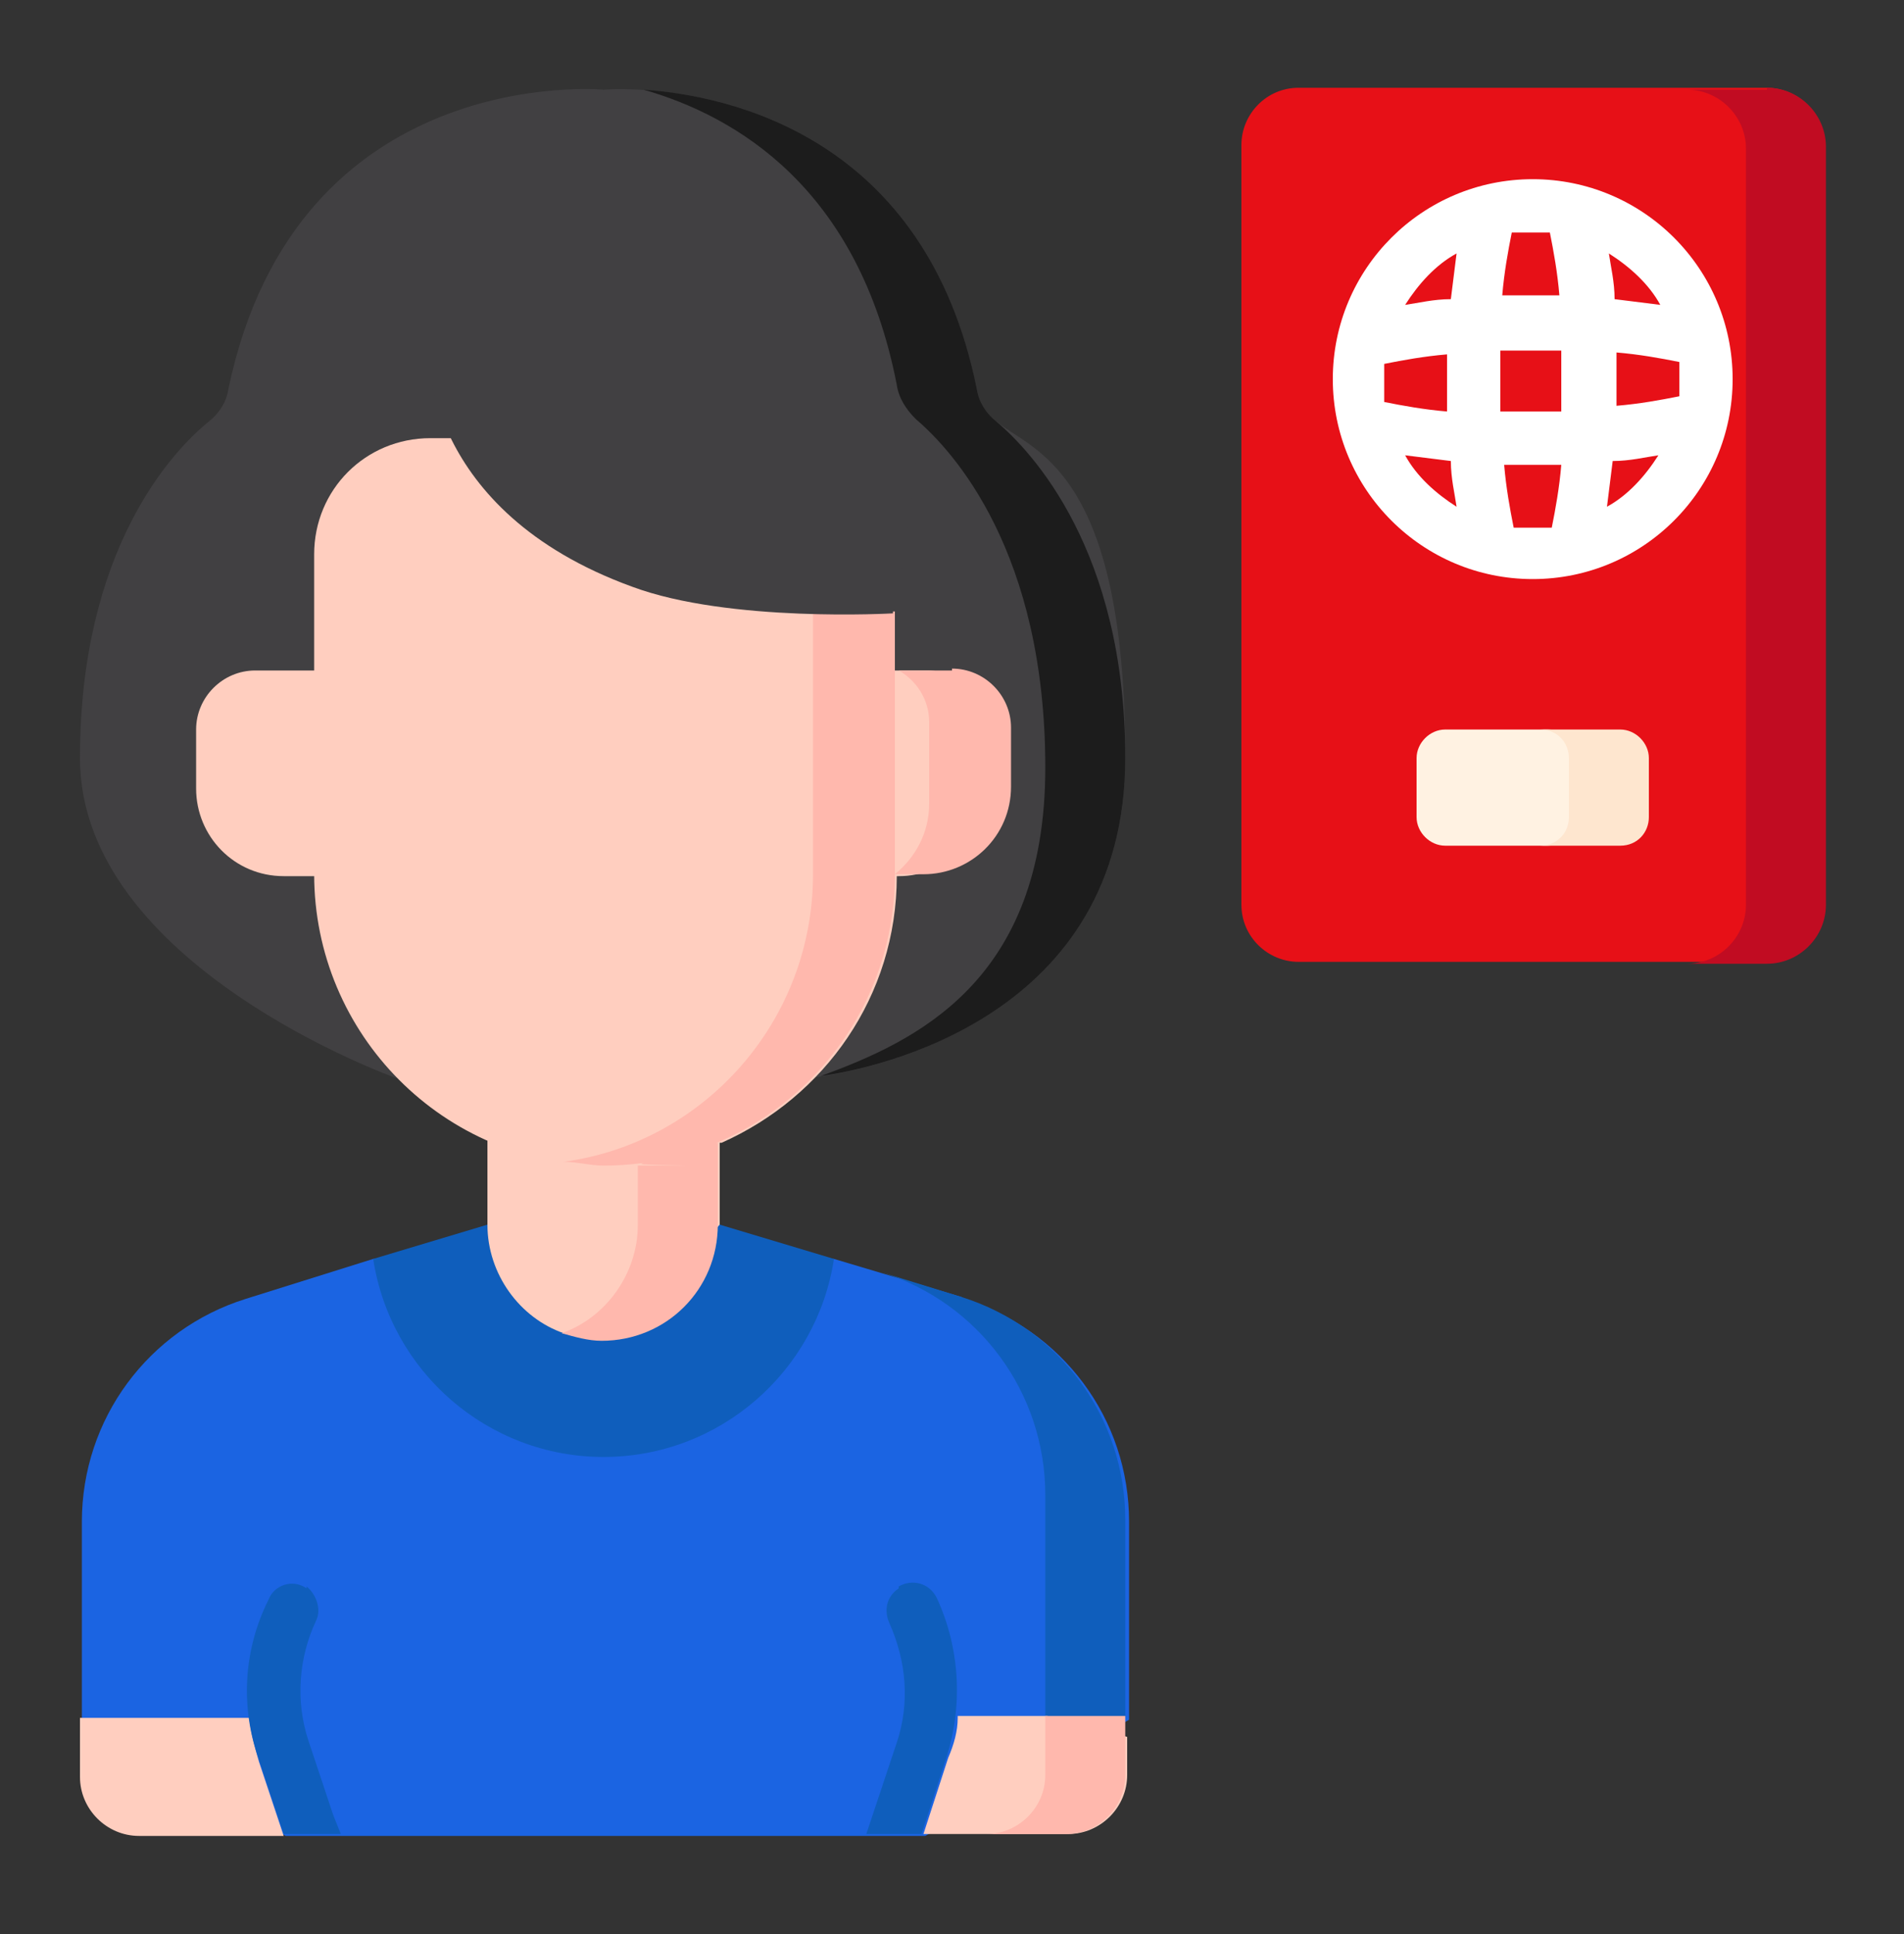 <svg width="64" height="65" viewBox="0 0 64 65" fill="none" xmlns="http://www.w3.org/2000/svg">
<rect x="0" y="0" width="64" height="65" fill="#333333" stroke="none"/>
<path d="M32.32 43.59L28.032 42.31H12.544L8.256 43.654C4.992 44.678 2.752 47.686 2.752 51.142V57.798L9.6 61.702H31.104L37.952 57.798V51.142C37.952 47.686 35.712 44.678 32.384 43.654L32.32 43.59Z" fill="#1B64E2"/>
<path d="M35.136 50.246V59.27L37.824 57.734V51.078C37.824 47.622 35.584 44.614 32.32 43.59L29.632 42.758C32.896 43.782 35.136 46.79 35.136 50.246Z" fill="#0F5EBC"/>
<path d="M59.392 32.326H43.648C42.624 32.326 41.728 31.494 41.728 30.406V4.87C41.728 3.846 42.56 2.95 43.648 2.95H59.392C60.416 2.95 61.312 3.782 61.312 4.87V30.406C61.312 31.43 60.48 32.326 59.392 32.326Z" fill="#E71017"/>
<path d="M52.032 28.422H48.576C48.064 28.422 47.616 27.974 47.616 27.462V25.478C47.616 24.966 48.064 24.518 48.576 24.518H52.032C52.544 24.518 52.992 24.966 52.992 25.478V27.462C52.992 27.974 52.544 28.422 52.032 28.422Z" fill="#FFF2E2"/>
<path d="M20.288 48.966C24.192 48.966 27.456 46.086 28.032 42.31L24.192 41.158H16.384L12.544 42.31C13.12 46.086 16.384 48.966 20.288 48.966Z" fill="#0F5EBC"/>
<path d="M27.2 36.23C27.2 36.23 37.824 35.27 37.824 25.478C37.824 15.686 34.688 15.174 33.472 14.15C33.152 13.894 32.896 13.51 32.832 13.062C30.592 2.118 20.288 3.014 20.288 3.014C20.288 3.014 9.984 2.054 7.68 13.062C7.616 13.51 7.36 13.894 7.04 14.15C5.76 15.174 2.688 18.502 2.688 25.478C2.688 32.454 13.312 36.23 13.312 36.23H27.264H27.2Z" fill="#414042"/>
<path d="M20.928 44.806L24.192 41.158V37.766H16.384V41.158C16.384 42.822 17.472 44.294 18.944 44.806H20.928Z" fill="#FFCEBF"/>
<path d="M21.44 37.766V41.158C21.44 42.822 20.352 44.294 18.88 44.806C19.328 44.934 19.776 45.062 20.224 45.062C22.4 45.062 24.128 43.334 24.128 41.158V37.766H21.44Z" fill="#FFB8AD"/>
<path d="M31.168 22.534H8.576C7.488 22.534 6.592 23.43 6.592 24.518V26.502C6.592 28.102 7.872 29.446 9.536 29.446H30.208C31.808 29.446 33.152 28.166 33.152 26.502V24.518C33.152 23.43 32.256 22.534 31.168 22.534Z" fill="#FFCEBF"/>
<path d="M28.992 16.774L25.408 14.726H14.464C12.288 14.726 10.56 16.454 10.56 18.63V29.382C10.56 34.758 14.912 39.174 20.352 39.174C25.792 39.174 21.184 39.174 21.568 39.11L22.656 38.406H24.256C27.712 36.87 30.144 33.478 30.144 29.446L29.056 28.294V16.838L28.992 16.774Z" fill="#FFCEBF"/>
<path d="M32 22.534H30.208C30.784 22.854 31.232 23.494 31.232 24.262V27.014C31.232 27.974 30.784 28.806 30.08 29.382H31.04C32.64 29.382 33.984 28.102 33.984 26.438V24.454C33.984 23.366 33.088 22.47 32 22.47V22.534Z" fill="#FFB8AD"/>
<path d="M26.112 14.726H23.424C25.6 14.726 27.328 16.454 27.328 18.63V29.382C27.328 34.31 23.68 38.406 18.944 39.046C19.392 39.046 19.84 39.174 20.288 39.174C25.664 39.174 30.08 34.822 30.08 29.382V18.63C30.08 16.454 28.288 14.726 26.176 14.726H26.112Z" fill="#FFB8AD"/>
<path d="M30.016 20.614C30.016 20.614 24.512 20.934 21.248 19.718C14.208 17.158 14.4 11.782 14.4 11.782H31.296L30.144 20.55H30.016V20.614Z" fill="#414042"/>
<path d="M33.472 14.15C33.152 13.894 32.896 13.51 32.832 13.062C31.104 4.55 24.448 3.206 21.632 3.014C24.768 3.91 28.864 6.342 30.144 12.934C30.208 13.382 30.464 13.766 30.784 14.086C32.064 15.174 35.136 18.566 35.136 25.798C35.136 33.03 30.72 35.014 27.584 36.166C29.44 35.91 37.824 34.182 37.824 25.478C37.824 18.502 34.688 15.174 33.472 14.15Z" fill="#1C1C1C"/>
<path d="M59.392 3.014H56.704C57.792 3.014 58.688 3.91 58.688 4.998V30.406C58.688 31.494 57.792 32.39 56.704 32.39H59.392C60.48 32.39 61.376 31.494 61.376 30.406V4.934C61.376 3.846 60.48 2.95 59.392 2.95V3.014Z" fill="#C10C22"/>
<path d="M54.464 24.518H51.776C52.352 24.518 52.736 24.966 52.736 25.478V27.462C52.736 28.038 52.288 28.422 51.776 28.422H54.464C55.04 28.422 55.424 27.974 55.424 27.462V25.478C55.424 24.966 54.976 24.518 54.464 24.518Z" fill="#FEE6CF"/>
<path d="M32.192 57.734C32.192 58.182 32.064 58.63 31.872 59.078L31.04 61.638H35.904C36.992 61.638 37.888 60.742 37.888 59.654V58.374L35.2 57.67H32.192V57.734Z" fill="#FFCEBF"/>
<path d="M8.384 57.734H2.688V59.718C2.688 60.806 3.584 61.702 4.672 61.702H9.536L8.704 59.206C8.576 58.758 8.448 58.31 8.384 57.798V57.734Z" fill="#FFCEBF"/>
<path d="M35.136 59.654C35.136 60.742 34.24 61.638 33.152 61.638H35.84C36.928 61.638 37.824 60.742 37.824 59.654V57.67H35.136V59.654Z" fill="#FFB8AD"/>
<path d="M51.52 6.022C47.808 6.022 44.8 9.03 44.8 12.742C44.8 16.454 47.808 19.462 51.52 19.462C55.232 19.462 58.24 16.454 58.24 12.742C58.24 9.03 55.232 6.022 51.52 6.022ZM46.528 12.806C46.528 12.614 46.528 12.422 46.528 12.23C47.168 12.102 47.872 11.974 48.64 11.91C48.64 12.23 48.64 12.55 48.64 12.87C48.64 13.19 48.64 13.51 48.64 13.83C47.872 13.766 47.168 13.638 46.528 13.51C46.528 13.254 46.528 13.062 46.528 12.87V12.806ZM50.432 12.806C50.432 12.422 50.432 12.102 50.432 11.782C50.752 11.782 51.136 11.782 51.456 11.782C51.776 11.782 52.16 11.782 52.48 11.782C52.48 12.102 52.48 12.486 52.48 12.806C52.48 13.126 52.48 13.51 52.48 13.83C52.16 13.83 51.776 13.83 51.456 13.83C51.136 13.83 50.752 13.83 50.432 13.83C50.432 13.51 50.432 13.126 50.432 12.806ZM54.336 11.846C55.104 11.91 55.808 12.038 56.448 12.166C56.448 12.358 56.448 12.55 56.448 12.742C56.448 12.934 56.448 13.19 56.448 13.318C55.808 13.446 55.104 13.574 54.336 13.638C54.336 13.318 54.336 12.998 54.336 12.678C54.336 12.358 54.336 12.102 54.336 11.782V11.846ZM55.808 10.246C55.296 10.182 54.784 10.118 54.272 10.054C54.272 9.478 54.144 8.966 54.08 8.518C54.784 8.966 55.424 9.542 55.808 10.246ZM52.096 7.814C52.224 8.454 52.352 9.158 52.416 9.926C52.096 9.926 51.776 9.926 51.456 9.926C51.136 9.926 50.816 9.926 50.496 9.926C50.56 9.158 50.688 8.454 50.816 7.814C51.008 7.814 51.2 7.814 51.392 7.814C51.584 7.814 51.84 7.814 52.032 7.814H52.096ZM48.96 8.518C48.896 9.03 48.832 9.542 48.768 10.054C48.192 10.054 47.68 10.182 47.232 10.246C47.68 9.542 48.256 8.902 48.96 8.518ZM47.232 15.302C47.744 15.366 48.256 15.43 48.768 15.494C48.768 16.07 48.896 16.582 48.96 17.03C48.256 16.582 47.616 16.006 47.232 15.302ZM50.88 17.734C50.752 17.094 50.624 16.39 50.56 15.622C50.88 15.622 51.2 15.622 51.52 15.622C51.84 15.622 52.16 15.622 52.48 15.622C52.416 16.39 52.288 17.094 52.16 17.734C51.968 17.734 51.776 17.734 51.584 17.734C51.328 17.734 51.136 17.734 50.944 17.734H50.88ZM54.016 17.03C54.08 16.518 54.144 16.006 54.208 15.494C54.784 15.494 55.296 15.366 55.744 15.302C55.296 16.006 54.72 16.646 54.016 17.03Z" fill="white"/>
<path d="M10.304 53.382C9.856 53.062 9.216 53.254 9.024 53.766C8.192 55.43 8.064 57.35 8.704 59.142L9.536 61.638H11.456L11.2 60.998L10.368 58.502C9.92 57.158 10.048 55.686 10.624 54.47C10.816 54.086 10.624 53.574 10.304 53.318V53.382Z" fill="#0F5EBC"/>
<path d="M30.208 53.382C29.824 53.638 29.696 54.086 29.888 54.534C30.464 55.814 30.592 57.222 30.144 58.566L29.312 61.062L29.12 61.638H30.976L31.808 59.078C32.384 57.286 32.256 55.366 31.488 53.702C31.232 53.19 30.656 53.062 30.208 53.318V53.382Z" fill="#0F5EBC"/>
</svg>
